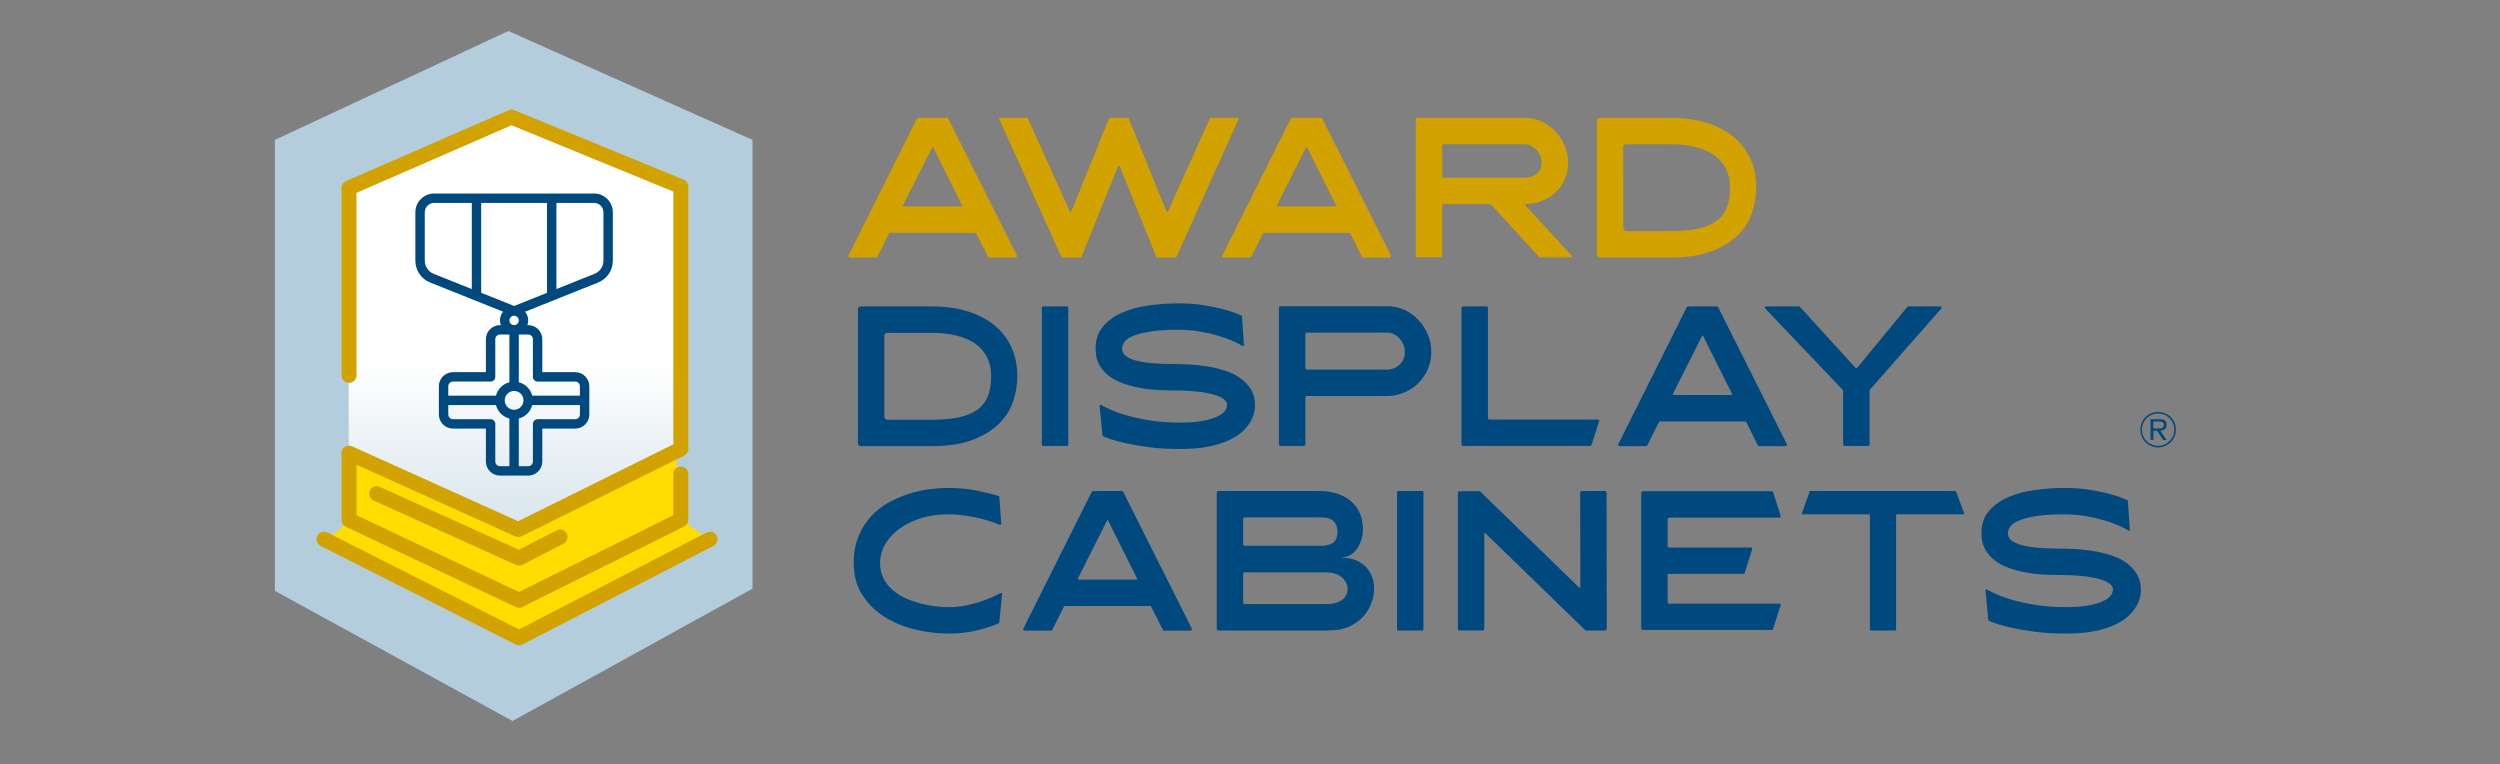 <?xml version="1.0" encoding="utf-8"?>
<!-- Generator: Adobe Illustrator 16.0.0, SVG Export Plug-In . SVG Version: 6.00 Build 0)  -->
<!DOCTYPE svg PUBLIC "-//W3C//DTD SVG 1.1//EN" "http://www.w3.org/Graphics/SVG/1.1/DTD/svg11.dtd">
<svg version="1.1" id="Capa_1" xmlns="http://www.w3.org/2000/svg" xmlns:xlink="http://www.w3.org/1999/xlink" x="0px" y="0px"
	 width="268.25px" height="82px" viewBox="0 0 268.25 82" enable-background="new 0 0 268.25 82" xml:space="preserve">
<rect x="0" y="0" width="268.25" height="82" fill="#808080" stroke="none"/>
<polygon fill="#B4CDDC" points="29.492,15.009 29.492,63.401 54.998,77.363 80.744,63.162 80.744,15.009 54.545,3.329 "/>
<linearGradient id="SVGID_1_" gradientUnits="userSpaceOnUse" x1="55.172" y1="73.029" x2="55.172" y2="38.941">
	<stop  offset="0" style="stop-color:#B4CDDC"/>
	<stop  offset="1" style="stop-color:#FFFFFF"/>
</linearGradient>
<polygon fill="url(#SVGID_1_)" points="37.415,48.69 37.415,20.256 54.557,11.833 72.93,20.146 72.93,47.994 55.473,56.605 "/>
<polygon fill="#FFDD00" points="34.871,58.094 37.637,55.771 37.637,48.469 55.25,56.605 72.599,47.994 72.599,55.328 76.36,58.094 
	55.615,68.383 "/>
<g>
	<g>
		<path fill="#00497F" d="M92.404,47.869c-0.109,0-0.195-0.033-0.256-0.103c-0.062-0.068-0.093-0.149-0.093-0.246V33.229
			c0-0.233,0.117-0.349,0.349-0.349h7.557c1.451,0,2.745,0.178,3.881,0.534c1.136,0.356,2.098,0.859,2.885,1.509
			c0.788,0.65,1.39,1.437,1.807,2.361c0.417,0.924,0.626,1.954,0.626,3.091c0,0.917-0.154,1.824-0.462,2.72
			c-0.308,0.897-0.821,1.698-1.541,2.403c-0.718,0.705-1.663,1.276-2.833,1.714c-1.17,0.438-2.625,0.657-4.364,0.657H92.404z
			 M94.89,44.687c0,0.096,0.03,0.179,0.092,0.246c0.062,0.069,0.14,0.104,0.236,0.104h4.743c1.15,0,2.129-0.086,2.937-0.258
			c0.808-0.171,1.468-0.444,1.982-0.821c0.513-0.375,0.886-0.858,1.119-1.447c0.232-0.588,0.349-1.301,0.349-2.135
			c0-0.672-0.103-1.253-0.308-1.745c-0.206-0.493-0.479-0.915-0.821-1.264c-0.342-0.349-0.732-0.63-1.171-0.842
			c-0.438-0.212-0.893-0.38-1.365-0.503c-0.473-0.123-0.945-0.205-1.417-0.246c-0.473-0.041-0.907-0.062-1.305-0.062h-4.743
			c-0.219,0-0.328,0.117-0.328,0.349V44.687z"/>
		<path fill="#00497F" d="M111.933,47.849c-0.096,0-0.144-0.047-0.144-0.143V33.023c0-0.096,0.048-0.144,0.144-0.144h2.546
			c0.096,0,0.144,0.048,0.144,0.144v14.683c0,0.096-0.048,0.143-0.144,0.143H111.933z"/>
		<path fill="#00497F" d="M126.615,48.178c-1.205,0-2.29-0.062-3.255-0.186c-0.965-0.123-1.8-0.263-2.505-0.421
			c-0.705-0.157-1.266-0.308-1.684-0.451c-0.417-0.145-0.688-0.243-0.811-0.298c-0.041-0.027-0.062-0.055-0.062-0.082l-0.308-3.162
			c0-0.096,0.034-0.144,0.102-0.144c0.014,0,0.024,0.003,0.031,0.01c0.007,0.008,0.017,0.01,0.031,0.01
			c0.191,0.11,0.513,0.271,0.965,0.483c0.452,0.212,1.033,0.421,1.746,0.626c0.711,0.206,1.546,0.387,2.505,0.544
			c0.958,0.158,2.04,0.236,3.245,0.236c1.574,0,2.81-0.175,3.706-0.523c0.896-0.35,1.345-0.812,1.345-1.386
			c0-0.206-0.11-0.4-0.329-0.585c-0.219-0.186-0.568-0.35-1.047-0.494c-0.479-0.144-1.088-0.256-1.828-0.338
			c-0.739-0.083-1.636-0.124-2.69-0.124c-1.314,0-2.426-0.082-3.337-0.246s-1.67-0.38-2.279-0.646s-1.088-0.565-1.438-0.894
			c-0.349-0.328-0.609-0.66-0.78-0.996c-0.171-0.336-0.277-0.652-0.318-0.954s-0.062-0.548-0.062-0.739
			c0-0.972,0.27-1.773,0.811-2.403c0.541-0.629,1.235-1.126,2.084-1.489c0.849-0.363,1.803-0.616,2.864-0.76
			c1.061-0.144,2.105-0.216,3.132-0.216c0.931,0,1.783,0.059,2.557,0.175c0.773,0.116,1.455,0.25,2.043,0.4
			c0.588,0.151,1.068,0.298,1.438,0.442c0.37,0.144,0.609,0.243,0.719,0.298c0.041,0,0.062,0.027,0.062,0.082l0.205,3.06
			c0.028,0.082-0.007,0.123-0.102,0.123c-0.014,0-0.024-0.003-0.031-0.01s-0.018-0.011-0.03-0.011
			c-0.247-0.15-0.593-0.325-1.037-0.523c-0.445-0.198-0.969-0.387-1.571-0.565c-0.603-0.178-1.263-0.329-1.981-0.452
			s-1.475-0.185-2.269-0.185c-1.287,0-2.327,0.068-3.121,0.205c-0.794,0.137-1.41,0.305-1.848,0.503
			c-0.438,0.198-0.729,0.417-0.873,0.657c-0.144,0.24-0.216,0.462-0.216,0.668c0,0.574,0.479,0.992,1.437,1.252
			c0.958,0.261,2.273,0.391,3.943,0.391c0.506,0,1.075,0.014,1.705,0.041c0.629,0.027,1.273,0.092,1.93,0.195
			c0.657,0.103,1.3,0.25,1.93,0.44c0.63,0.192,1.191,0.456,1.684,0.791c0.493,0.336,0.89,0.75,1.191,1.242
			c0.301,0.493,0.451,1.082,0.451,1.767c0,0.15-0.027,0.373-0.082,0.667c-0.055,0.295-0.174,0.613-0.359,0.955
			c-0.185,0.343-0.456,0.691-0.812,1.047c-0.356,0.356-0.832,0.682-1.427,0.976c-0.595,0.295-1.331,0.533-2.207,0.719
			C128.901,48.085,127.847,48.178,126.615,48.178z"/>
		<path fill="#00497F" d="M137.396,32.859h11.499c0.644,0,1.249,0.133,1.818,0.401c0.566,0.267,1.066,0.629,1.497,1.088
			c0.433,0.458,0.771,0.989,1.017,1.592c0.248,0.603,0.363,1.245,0.351,1.93c-0.014,0.644-0.147,1.246-0.4,1.808
			s-0.597,1.051-1.027,1.468c-0.431,0.418-0.935,0.746-1.509,0.985c-0.575,0.24-1.185,0.359-1.828,0.359h-8.584
			c-0.109,0-0.163,0.055-0.163,0.165v5.03c0,0.11-0.056,0.164-0.165,0.164h-2.505c-0.11,0-0.165-0.054-0.165-0.164V33.044
			C137.23,32.92,137.285,32.859,137.396,32.859z M140.065,39.492c0,0.109,0.054,0.163,0.163,0.163h8.625
			c0.26,0,0.503-0.048,0.729-0.144c0.227-0.095,0.428-0.229,0.606-0.4c0.177-0.171,0.314-0.369,0.41-0.596
			c0.097-0.226,0.144-0.468,0.144-0.729c0-0.273-0.051-0.537-0.153-0.791c-0.104-0.253-0.239-0.475-0.411-0.667
			s-0.366-0.346-0.585-0.462c-0.219-0.116-0.451-0.175-0.698-0.175h-8.666c-0.109,0-0.163,0.055-0.163,0.165V39.492z"/>
		<path fill="#00497F" d="M157.006,47.849c-0.124,0-0.186-0.062-0.186-0.185v-14.6c0-0.124,0.062-0.185,0.186-0.185h2.464
			c0.123,0,0.185,0.062,0.185,0.185V44.83c0,0.124,0.062,0.185,0.185,0.185h11.622c0.11,0,0.151,0.056,0.124,0.165l-0.822,2.587
			c-0.026,0.055-0.067,0.082-0.123,0.082H157.006z"/>
		<path fill="#00497F" d="M173.659,47.623l7.331-14.662c0.054-0.055,0.102-0.082,0.144-0.082h3.079c0.069,0,0.117,0.027,0.145,0.082
			l7.352,14.662c0.027,0.055,0.023,0.109-0.011,0.164c-0.034,0.056-0.078,0.082-0.134,0.082h-2.813
			c-0.067,0-0.115-0.033-0.144-0.103l-1.231-2.464c-0.027-0.055-0.075-0.082-0.144-0.082h-9.118c-0.055,0-0.096,0.027-0.123,0.082
			l-1.231,2.464c-0.041,0.069-0.089,0.103-0.144,0.103h-2.813c-0.068,0-0.116-0.026-0.144-0.082
			C173.632,47.732,173.632,47.678,173.659,47.623z M179.594,42.387h6.16c0.041,0,0.071-0.017,0.093-0.051
			c0.02-0.034,0.017-0.065-0.011-0.093l-3.101-6.202c-0.027-0.068-0.062-0.068-0.103,0l-3.121,6.202
			C179.483,42.339,179.512,42.387,179.594,42.387z"/>
		<path fill="#00497F" d="M189.512,32.879h3.532c0.026,0,0.054,0.014,0.082,0.041l5.954,6.531c0.015,0.014,0.049,0.02,0.104,0.02
			c0.054,0,0.089-0.006,0.103-0.02l5.38-6.531c0.027-0.027,0.062-0.041,0.103-0.041h3.429c0.069,0,0.113,0.027,0.134,0.082
			s0.011,0.103-0.03,0.144l-7.68,8.728c-0.014,0.026-0.021,0.061-0.021,0.102v5.771c0,0.096-0.049,0.143-0.145,0.143h-2.546
			c-0.096,0-0.144-0.047-0.144-0.143v-5.771c0-0.013-0.014-0.047-0.041-0.102l-8.316-8.728c-0.041-0.041-0.052-0.089-0.031-0.144
			S189.442,32.879,189.512,32.879z"/>
		<path fill="#00497F" d="M107.23,66.79c0,0.041-0.028,0.076-0.082,0.103c-0.644,0.274-1.42,0.524-2.331,0.75
			c-0.91,0.226-1.92,0.339-3.028,0.339c-1.232,0-2.454-0.151-3.666-0.452c-1.212-0.301-2.3-0.76-3.265-1.376
			c-0.965-0.615-1.749-1.399-2.351-2.352c-0.603-0.951-0.904-2.069-0.904-3.356c0-1.109,0.171-2.077,0.514-2.906
			c0.342-0.828,0.794-1.543,1.355-2.146c0.561-0.603,1.197-1.099,1.909-1.489c0.712-0.39,1.438-0.7,2.177-0.934
			c0.739-0.232,1.465-0.393,2.177-0.482s1.341-0.134,1.889-0.134c1.191,0,2.255,0.096,3.193,0.288
			c0.938,0.191,1.715,0.383,2.331,0.574c0.054,0.027,0.082,0.068,0.082,0.124l0.205,2.833c0,0.097-0.041,0.145-0.123,0.145
			c-0.014,0-0.024-0.004-0.031-0.011c-0.007-0.007-0.018-0.011-0.031-0.011c-0.165-0.067-0.424-0.164-0.78-0.287
			c-0.356-0.123-0.781-0.246-1.273-0.369c-0.493-0.124-1.041-0.229-1.643-0.319c-0.603-0.088-1.246-0.133-1.93-0.133
			c-0.931,0-1.827,0.127-2.69,0.38c-0.862,0.254-1.629,0.612-2.3,1.078c-0.671,0.466-1.205,1.02-1.602,1.663
			c-0.397,0.644-0.595,1.355-0.595,2.136c0,0.615,0.123,1.16,0.37,1.632c0.247,0.473,0.571,0.884,0.976,1.232
			c0.404,0.35,0.862,0.64,1.375,0.873c0.513,0.232,1.044,0.421,1.591,0.564c0.548,0.144,1.085,0.246,1.612,0.308
			c0.526,0.062,1.002,0.093,1.427,0.093c0.616,0,1.214-0.059,1.796-0.175c0.582-0.115,1.112-0.252,1.592-0.41
			c0.479-0.157,0.907-0.322,1.283-0.492c0.376-0.172,0.667-0.312,0.873-0.422c0.014,0,0.024-0.003,0.031-0.01
			c0.007-0.008,0.017-0.011,0.031-0.011c0.109,0,0.15,0.048,0.124,0.144L107.23,66.79z"/>
		<path fill="#00497F" d="M109.817,67.427l7.331-14.662c0.055-0.054,0.103-0.081,0.144-0.081h3.08c0.068,0,0.116,0.027,0.144,0.081
			l7.352,14.662c0.027,0.055,0.023,0.109-0.011,0.165c-0.034,0.055-0.079,0.081-0.133,0.081h-2.813
			c-0.069,0-0.116-0.033-0.144-0.103l-1.232-2.464c-0.028-0.055-0.075-0.082-0.144-0.082h-9.117c-0.055,0-0.096,0.027-0.124,0.082
			l-1.232,2.464c-0.041,0.069-0.089,0.103-0.144,0.103h-2.813c-0.069,0-0.116-0.026-0.144-0.081
			C109.79,67.536,109.79,67.481,109.817,67.427z M115.751,62.191h6.161c0.041,0,0.072-0.018,0.092-0.052
			c0.021-0.034,0.017-0.065-0.01-0.093l-3.101-6.201c-0.028-0.068-0.062-0.068-0.103,0l-3.122,6.201
			C115.642,62.143,115.669,62.191,115.751,62.191z"/>
		<path fill="#00497F" d="M130.742,52.684h10.74c0.903,0,1.659,0.126,2.27,0.38c0.608,0.253,1.098,0.574,1.468,0.965
			c0.369,0.39,0.633,0.825,0.79,1.304c0.157,0.479,0.236,0.945,0.236,1.396c0,0.425-0.059,0.821-0.175,1.191
			c-0.116,0.369-0.273,0.694-0.472,0.976c-0.199,0.28-0.432,0.499-0.698,0.656c-0.268,0.158-0.558,0.236-0.873,0.236v0.041
			c0.329,0,0.691,0.055,1.089,0.165c0.396,0.108,0.766,0.29,1.108,0.544c0.342,0.253,0.63,0.599,0.862,1.036
			c0.233,0.438,0.35,0.986,0.35,1.643c0,0.397-0.083,0.854-0.246,1.365c-0.165,0.514-0.436,0.997-0.812,1.448
			c-0.377,0.452-0.88,0.836-1.51,1.15s-1.416,0.472-2.361,0.472h-11.766c-0.123,0-0.185-0.061-0.185-0.185v-14.6
			C130.557,52.745,130.619,52.684,130.742,52.684z M133.576,58.556h8.193c0.575,0,1.01-0.115,1.304-0.349
			c0.295-0.232,0.442-0.637,0.442-1.212c0-0.438-0.141-0.793-0.422-1.067c-0.28-0.274-0.722-0.411-1.324-0.411h-8.193
			c-0.124,0-0.185,0.062-0.185,0.185v2.69C133.391,58.501,133.452,58.556,133.576,58.556z M133.391,61.574v3.06
			c0,0.124,0.061,0.185,0.185,0.185h8.666c0.533,0,0.958-0.064,1.273-0.194c0.314-0.131,0.551-0.28,0.708-0.452
			c0.157-0.171,0.26-0.349,0.309-0.533c0.047-0.186,0.071-0.325,0.071-0.422c0-0.479-0.205-0.899-0.616-1.262
			c-0.41-0.363-1.02-0.545-1.827-0.545h-8.583C133.452,61.41,133.391,61.466,133.391,61.574z"/>
		<path fill="#00497F" d="M150.045,67.652c-0.097,0-0.146-0.047-0.146-0.143V52.827c0-0.096,0.049-0.144,0.146-0.144h2.546
			c0.096,0,0.143,0.048,0.143,0.144V67.51c0,0.096-0.047,0.143-0.143,0.143H150.045z"/>
		<path fill="#00497F" d="M156.635,52.704h2.074c0.082,0,0.13,0.021,0.145,0.061l10.596,10.288c0.013,0.015,0.034,0.021,0.061,0.021
			c0.041,0,0.062-0.021,0.062-0.061l-0.021-10.124c0-0.137,0.069-0.205,0.206-0.205h2.423c0.137,0,0.206,0.068,0.206,0.205
			l0.02,14.538c0,0.15-0.075,0.226-0.226,0.226h-1.972c-0.068,0-0.116-0.021-0.144-0.061L159.366,57.2
			c-0.027-0.027-0.051-0.034-0.072-0.02c-0.02,0.014-0.03,0.033-0.03,0.062v10.205c0,0.137-0.076,0.205-0.226,0.205h-2.403
			c-0.137,0-0.205-0.068-0.205-0.205V52.909C156.43,52.772,156.498,52.704,156.635,52.704z"/>
		<path fill="#00497F" d="M176.103,52.93c0-0.15,0.082-0.226,0.245-0.226h13.759c0.068,0,0.116,0.034,0.144,0.102l0.802,2.526
			c0.026,0.055,0.023,0.103-0.011,0.144c-0.035,0.041-0.079,0.062-0.134,0.062h-11.745c-0.151,0-0.227,0.074-0.227,0.226v2.812
			c0,0.109,0.048,0.165,0.145,0.165h8.788c0.055,0,0.096,0.02,0.123,0.062c0.028,0.041,0.034,0.082,0.021,0.123l-0.801,2.525
			c-0.027,0.082-0.082,0.123-0.164,0.123h-7.967c-0.097,0-0.145,0.048-0.145,0.145v2.813c0,0.067,0.021,0.126,0.062,0.174
			c0.041,0.048,0.095,0.071,0.164,0.071h11.745c0.055,0,0.099,0.021,0.134,0.062c0.034,0.041,0.037,0.082,0.011,0.123l-0.802,2.525
			c-0.027,0.069-0.075,0.104-0.144,0.104h-13.759c-0.163,0-0.245-0.075-0.245-0.227V52.93z"/>
		<path fill="#00497F" d="M193.33,55.127l0.842-2.402c0-0.027,0.013-0.041,0.041-0.041h15.627c0.026,0,0.041,0.014,0.041,0.041
			l0.883,2.402c0,0.041-0.021,0.062-0.062,0.062h-7.188c-0.041,0-0.062,0.021-0.062,0.062v12.279c0,0.082-0.034,0.123-0.104,0.123
			h-2.607c-0.068,0-0.102-0.041-0.102-0.123V55.25c0-0.041-0.021-0.062-0.062-0.062h-7.187
			C193.351,55.188,193.33,55.168,193.33,55.127z"/>
		<path fill="#00497F" d="M221.667,67.981c-1.205,0-2.289-0.062-3.255-0.186c-0.965-0.123-1.8-0.263-2.505-0.421
			c-0.705-0.157-1.267-0.308-1.684-0.451c-0.417-0.145-0.688-0.243-0.812-0.298c-0.041-0.026-0.061-0.055-0.061-0.082l-0.309-3.162
			c0-0.096,0.034-0.144,0.103-0.144c0.014,0,0.023,0.003,0.031,0.01c0.006,0.008,0.017,0.01,0.03,0.01
			c0.192,0.11,0.514,0.271,0.966,0.483c0.451,0.212,1.033,0.421,1.745,0.626c0.712,0.206,1.547,0.387,2.505,0.544
			c0.958,0.158,2.039,0.236,3.244,0.236c1.575,0,2.811-0.175,3.707-0.523c0.896-0.35,1.345-0.812,1.345-1.386
			c0-0.206-0.109-0.4-0.328-0.585c-0.22-0.186-0.568-0.35-1.048-0.494c-0.479-0.144-1.088-0.256-1.827-0.338
			c-0.739-0.083-1.636-0.124-2.689-0.124c-1.315,0-2.428-0.082-3.338-0.246s-1.67-0.38-2.279-0.646s-1.088-0.565-1.437-0.894
			c-0.35-0.328-0.609-0.66-0.78-0.996c-0.172-0.335-0.277-0.653-0.318-0.954c-0.042-0.301-0.062-0.548-0.062-0.739
			c0-0.973,0.27-1.772,0.811-2.403c0.54-0.63,1.235-1.126,2.085-1.488c0.848-0.362,1.803-0.616,2.863-0.76
			c1.062-0.144,2.105-0.216,3.132-0.216c0.931,0,1.783,0.059,2.557,0.175s1.454,0.25,2.044,0.4c0.588,0.151,1.067,0.298,1.437,0.441
			c0.37,0.144,0.609,0.243,0.72,0.298c0.041,0,0.061,0.027,0.061,0.082l0.206,3.06c0.027,0.082-0.007,0.123-0.103,0.123
			c-0.015,0-0.024-0.003-0.031-0.01c-0.008-0.007-0.018-0.011-0.031-0.011c-0.246-0.15-0.592-0.325-1.036-0.523
			c-0.446-0.198-0.969-0.387-1.571-0.565c-0.603-0.177-1.263-0.327-1.982-0.451c-0.718-0.123-1.475-0.185-2.269-0.185
			c-1.286,0-2.327,0.068-3.121,0.205s-1.409,0.306-1.849,0.503c-0.438,0.199-0.729,0.418-0.872,0.658
			c-0.145,0.238-0.216,0.462-0.216,0.667c0,0.574,0.479,0.992,1.438,1.253c0.959,0.26,2.272,0.39,3.943,0.39
			c0.506,0,1.074,0.014,1.703,0.041c0.631,0.027,1.274,0.092,1.931,0.195c0.657,0.103,1.301,0.25,1.931,0.44
			c0.629,0.192,1.19,0.456,1.684,0.791c0.493,0.336,0.89,0.75,1.191,1.242c0.301,0.493,0.451,1.082,0.451,1.767
			c0,0.15-0.027,0.373-0.082,0.667c-0.055,0.295-0.175,0.613-0.359,0.955c-0.185,0.343-0.455,0.691-0.811,1.047
			c-0.356,0.356-0.832,0.682-1.428,0.976c-0.596,0.295-1.331,0.533-2.208,0.719C223.953,67.889,222.899,67.981,221.667,67.981z"/>
	</g>
</g>
<g>
	<path fill="#D1A200" d="M91.05,27.387l7.331-14.662c0.055-0.054,0.103-0.082,0.144-0.082h3.081c0.068,0,0.116,0.028,0.144,0.082
		l7.352,14.662c0.027,0.055,0.023,0.109-0.01,0.164c-0.035,0.055-0.079,0.082-0.134,0.082h-2.813c-0.069,0-0.116-0.034-0.144-0.103
		l-1.232-2.464c-0.028-0.054-0.075-0.082-0.144-0.082h-9.117c-0.055,0-0.096,0.028-0.124,0.082l-1.232,2.464
		c-0.041,0.069-0.089,0.103-0.144,0.103h-2.813c-0.069,0-0.116-0.027-0.144-0.082C91.022,27.497,91.022,27.442,91.05,27.387z
		 M96.984,22.15h6.161c0.041,0,0.072-0.017,0.092-0.051c0.021-0.034,0.017-0.064-0.01-0.092l-3.101-6.202
		c-0.028-0.068-0.062-0.068-0.103,0l-3.122,6.202C96.875,22.103,96.902,22.15,96.984,22.15z"/>
	<path fill="#D1A200" d="M107.293,12.643h2.916c0.042,0,0.069,0.021,0.083,0.062l4.497,9.98c0.027,0.041,0.055,0.062,0.082,0.062
		c0.055,0,0.082-0.021,0.082-0.062l4.045-9.98c0.027-0.041,0.055-0.062,0.082-0.062h1.951c0.055,0,0.083,0.021,0.083,0.062
		l4.045,9.98c0.027,0.041,0.055,0.062,0.082,0.062c0.042,0,0.068-0.021,0.083-0.062l4.497-9.98c0.027-0.041,0.055-0.062,0.082-0.062
		h2.916c0.082,0,0.109,0.041,0.082,0.124l-6.674,14.805c-0.014,0.041-0.041,0.062-0.082,0.062h-1.992
		c-0.014,0-0.041-0.021-0.082-0.062l-3.922-9.733c-0.014-0.041-0.042-0.062-0.082-0.062c-0.041,0-0.076,0.021-0.103,0.062
		l-3.922,9.733c-0.041,0.041-0.069,0.062-0.083,0.062h-1.992c-0.027,0-0.054-0.021-0.082-0.062l-6.673-14.805
		C107.183,12.684,107.211,12.643,107.293,12.643z"/>
	<path fill="#D1A200" d="M131.175,27.387l7.331-14.662c0.055-0.054,0.103-0.082,0.144-0.082h3.08c0.068,0,0.116,0.028,0.144,0.082
		l7.352,14.662c0.027,0.055,0.023,0.109-0.011,0.164s-0.079,0.082-0.133,0.082h-2.813c-0.068,0-0.116-0.034-0.144-0.103
		l-1.232-2.464c-0.027-0.054-0.075-0.082-0.144-0.082h-9.117c-0.055,0-0.096,0.028-0.123,0.082l-1.232,2.464
		c-0.041,0.069-0.089,0.103-0.144,0.103h-2.813c-0.069,0-0.116-0.027-0.144-0.082C131.147,27.497,131.147,27.442,131.175,27.387z
		 M137.109,22.15h6.16c0.041,0,0.071-0.017,0.092-0.051c0.021-0.034,0.018-0.064-0.01-0.092l-3.101-6.202
		c-0.027-0.068-0.062-0.068-0.103,0l-3.121,6.202C137,22.103,137.027,22.15,137.109,22.15z"/>
	<path fill="#D1A200" d="M151.915,12.767c0-0.083,0.041-0.124,0.123-0.124h11.54c0.67,0,1.29,0.133,1.858,0.401
		c0.567,0.267,1.061,0.626,1.478,1.078c0.418,0.452,0.747,0.969,0.986,1.55c0.239,0.582,0.359,1.181,0.359,1.797
		c0,0.629-0.117,1.211-0.349,1.745c-0.233,0.534-0.555,1-0.965,1.396c-0.411,0.397-0.901,0.709-1.469,0.935
		c-0.568,0.226-1.181,0.346-1.838,0.359c-0.055,0-0.062,0.021-0.021,0.062l5.031,5.483c0.027,0.027,0.03,0.061,0.01,0.103
		c-0.021,0.041-0.052,0.062-0.093,0.062h-3.326c-0.027,0-0.055-0.014-0.082-0.041l-5.175-5.626
		c-0.027-0.027-0.055-0.041-0.082-0.041h-5.031c-0.082,0-0.123,0.041-0.123,0.124v5.441c0,0.083-0.041,0.124-0.123,0.124h-2.587
		c-0.082,0-0.123-0.041-0.123-0.124V12.767z M154.871,19.071h8.707c0.219,0,0.438-0.031,0.657-0.093s0.417-0.157,0.596-0.288
		c0.178-0.13,0.321-0.298,0.431-0.503c0.109-0.206,0.164-0.445,0.164-0.718c0-0.274-0.051-0.531-0.154-0.771
		c-0.103-0.239-0.243-0.448-0.421-0.626c-0.178-0.177-0.377-0.321-0.596-0.431c-0.219-0.109-0.444-0.165-0.677-0.165h-8.707
		c-0.082,0-0.123,0.042-0.123,0.124v3.347C154.748,19.029,154.789,19.071,154.871,19.071z"/>
	<path fill="#D1A200" d="M171.688,27.633c-0.109,0-0.195-0.034-0.256-0.103c-0.062-0.068-0.093-0.15-0.093-0.246V12.992
		c0-0.232,0.116-0.349,0.349-0.349h7.557c1.451,0,2.745,0.178,3.882,0.534c1.136,0.356,2.098,0.859,2.885,1.509
		c0.787,0.65,1.389,1.437,1.807,2.361s0.626,1.955,0.626,3.09c0,0.917-0.153,1.825-0.461,2.721
		c-0.309,0.897-0.822,1.698-1.541,2.402c-0.718,0.706-1.663,1.277-2.833,1.715c-1.17,0.438-2.625,0.657-4.364,0.657H171.688z
		 M174.174,24.451c0,0.096,0.03,0.178,0.092,0.246c0.062,0.069,0.141,0.103,0.236,0.103h4.743c1.15,0,2.129-0.085,2.937-0.257
		c0.808-0.171,1.469-0.445,1.982-0.821c0.513-0.376,0.886-0.859,1.118-1.448s0.35-1.3,0.35-2.136c0-0.67-0.103-1.252-0.308-1.746
		c-0.206-0.492-0.479-0.914-0.821-1.263c-0.343-0.349-0.733-0.629-1.171-0.842c-0.438-0.212-0.893-0.38-1.365-0.503
		c-0.473-0.124-0.945-0.206-1.417-0.247c-0.473-0.041-0.908-0.062-1.305-0.062h-4.743c-0.22,0-0.328,0.117-0.328,0.35V24.451z"/>
</g>
<g>
	<g id="Page-1_1_">
		<g id="_x30_36---Medal_1_">
			<path id="Shape_1_" fill="#00497F" d="M65.758,27.973V22.78c0-1.114-0.903-2.017-2.019-2.017H46.587
				c-1.115,0-2.018,0.903-2.018,2.017v5.192c-0.003,1.033,0.626,1.962,1.586,2.342l7.829,3.131
				c-0.333,0.404-0.425,0.953-0.241,1.442H53.65c-0.837,0-1.514,0.678-1.514,1.514v3.532h-3.531c-0.837,0-1.514,0.678-1.514,1.514
				v3.026c0,0.834,0.677,1.514,1.514,1.514h3.531v3.531c0,0.835,0.677,1.514,1.514,1.514h3.027c0.836,0,1.512-0.679,1.512-1.514
				v-3.531h3.532c0.836,0,1.513-0.68,1.513-1.514v-3.026c0-0.836-0.677-1.514-1.513-1.514h-3.532v-3.532
				c0-0.836-0.676-1.514-1.512-1.514h-0.093c0.183-0.489,0.092-1.039-0.242-1.442l7.829-3.131
				C65.132,29.935,65.761,29.006,65.758,27.973L65.758,27.973z M51.632,31.418v-9.646h7.062v9.646l-3.531,1.413L51.632,31.418z
				 M45.578,27.973V22.78c0-0.557,0.452-1.008,1.009-1.008h4.036v9.244l-4.093-1.638C45.954,29.15,45.575,28.592,45.578,27.973z
				 M55.164,43.969c-0.558,0-1.009-0.451-1.009-1.01c0-0.556,0.451-1.008,1.009-1.008c0.557,0,1.009,0.452,1.009,1.008
				C56.173,43.518,55.721,43.969,55.164,43.969z M48.605,40.942h4.036c0.279,0,0.505-0.226,0.505-0.505v-4.036
				c0-0.279,0.225-0.504,0.504-0.504h1.008v5.115c-0.706,0.186-1.256,0.737-1.441,1.442h-5.117v-1.008
				C48.101,41.167,48.327,40.942,48.605,40.942L48.605,40.942z M53.146,49.519v-4.036c0-0.279-0.227-0.504-0.505-0.504h-4.036
				c-0.279,0-0.505-0.227-0.505-0.505v-1.009h5.117c0.185,0.705,0.736,1.256,1.441,1.441v5.116H53.65
				C53.371,50.022,53.146,49.797,53.146,49.519z M61.722,44.979h-4.037c-0.278,0-0.504,0.225-0.504,0.504v4.036
				c0,0.278-0.226,0.504-0.503,0.504h-1.01v-5.116c0.707-0.186,1.257-0.736,1.442-1.441h5.116v1.009
				C62.226,44.752,62,44.979,61.722,44.979L61.722,44.979z M57.181,36.402v4.036c0,0.279,0.227,0.505,0.504,0.505h4.037
				c0.278,0,0.504,0.225,0.504,0.505v1.008H57.11c-0.185-0.705-0.736-1.257-1.442-1.442v-5.115h1.01
				C56.955,35.897,57.181,36.123,57.181,36.402z M54.659,34.384c0-0.279,0.227-0.505,0.505-0.505c0.278,0,0.503,0.226,0.503,0.505
				c0,0.278-0.225,0.504-0.503,0.504C54.885,34.888,54.659,34.663,54.659,34.384z M59.704,31.016v-9.244h4.036
				c0.558,0,1.009,0.452,1.009,1.008v5.192c0.001,0.619-0.375,1.177-0.951,1.405L59.704,31.016z"/>
		</g>
	</g>
</g>
<g>
	<path fill="#D1A200" d="M55.611,57.62c-0.113,0-0.225-0.025-0.33-0.072l-18.165-8.194c-0.405-0.182-0.584-0.658-0.402-1.062
		c0.183-0.405,0.658-0.585,1.063-0.402l17.818,8.038l16.654-8.251v-27.12l-17.362-7.116L38.25,20.693v19.586
		c0,0.443-0.36,0.803-0.804,0.803c-0.443,0-0.802-0.359-0.802-0.803V20.167c0-0.319,0.188-0.609,0.482-0.737l17.432-7.598
		c0.199-0.087,0.423-0.089,0.625-0.007l18.175,7.449c0.302,0.124,0.499,0.417,0.499,0.743v28.157c0,0.305-0.174,0.584-0.447,0.72
		l-17.441,8.641C55.855,57.592,55.732,57.62,55.611,57.62z"/>
	<path fill="#D1A200" d="M55.696,65.217c-0.117,0-0.234-0.025-0.343-0.076l-18.25-8.625c-0.282-0.132-0.46-0.415-0.46-0.726v-6.994
		c0-0.442,0.359-0.802,0.802-0.802c0.444,0,0.804,0.359,0.804,0.802v6.485l17.437,8.24l16.562-8.246v-4.417
		c0-0.445,0.359-0.806,0.804-0.806c0.443,0,0.803,0.36,0.803,0.806v4.915c0,0.304-0.173,0.583-0.446,0.719l-17.356,8.641
		C55.941,65.19,55.819,65.217,55.696,65.217z"/>
	<path fill="#D1A200" d="M55.696,60.687c-0.112,0-0.226-0.023-0.331-0.071L40.08,53.7c-0.404-0.183-0.584-0.66-0.4-1.063
		c0.182-0.404,0.658-0.586,1.063-0.4l14.932,6.755l4.05-2.084c0.396-0.203,0.879-0.048,1.082,0.347
		c0.203,0.394,0.048,0.88-0.347,1.082l-4.395,2.262C55.948,60.657,55.823,60.687,55.696,60.687z"/>
	<path fill="#D1A200" d="M55.696,69.239c-0.125,0-0.248-0.029-0.362-0.086L34.402,58.576c-0.396-0.2-0.555-0.685-0.354-1.08
		c0.201-0.396,0.683-0.554,1.08-0.354l20.565,10.393l20.119-10.39c0.394-0.203,0.879-0.049,1.083,0.346
		c0.204,0.394,0.049,0.879-0.345,1.082L56.065,69.149C55.948,69.21,55.823,69.239,55.696,69.239z"/>
</g>
<g>
	<path fill="#00497F" d="M231.559,48.01c-1.06,0-1.895-0.846-1.895-1.916c0-1.061,0.835-1.896,1.906-1.896
		c0.904,0,1.9,0.675,1.9,1.916C233.471,47.164,232.619,48.01,231.559,48.01z M231.57,44.37c-0.97,0-1.74,0.771-1.74,1.739
		c0,0.958,0.771,1.729,1.734,1.729c0.953,0,1.734-0.771,1.734-1.725C233.299,45.136,232.539,44.37,231.57,44.37z M232.368,45.959
		c-0.07,0.097-0.193,0.183-0.333,0.226c-0.069,0.021-0.112,0.026-0.24,0.037l0.68,0.985h-0.369l-0.659-0.98h-0.391v0.98h-0.306
		V44.98h0.948c0.289,0,0.401,0.025,0.52,0.085c0.16,0.086,0.263,0.278,0.263,0.503C232.48,45.708,232.432,45.868,232.368,45.959z
		 M232.052,45.301c-0.043-0.026-0.086-0.043-0.134-0.048c-0.07-0.011-0.204-0.017-0.338-0.017h-0.524v0.734h0.583
		c0.215,0,0.322-0.027,0.413-0.092c0.08-0.053,0.123-0.155,0.123-0.3C232.175,45.456,232.126,45.354,232.052,45.301z"/>
</g>
</svg>
